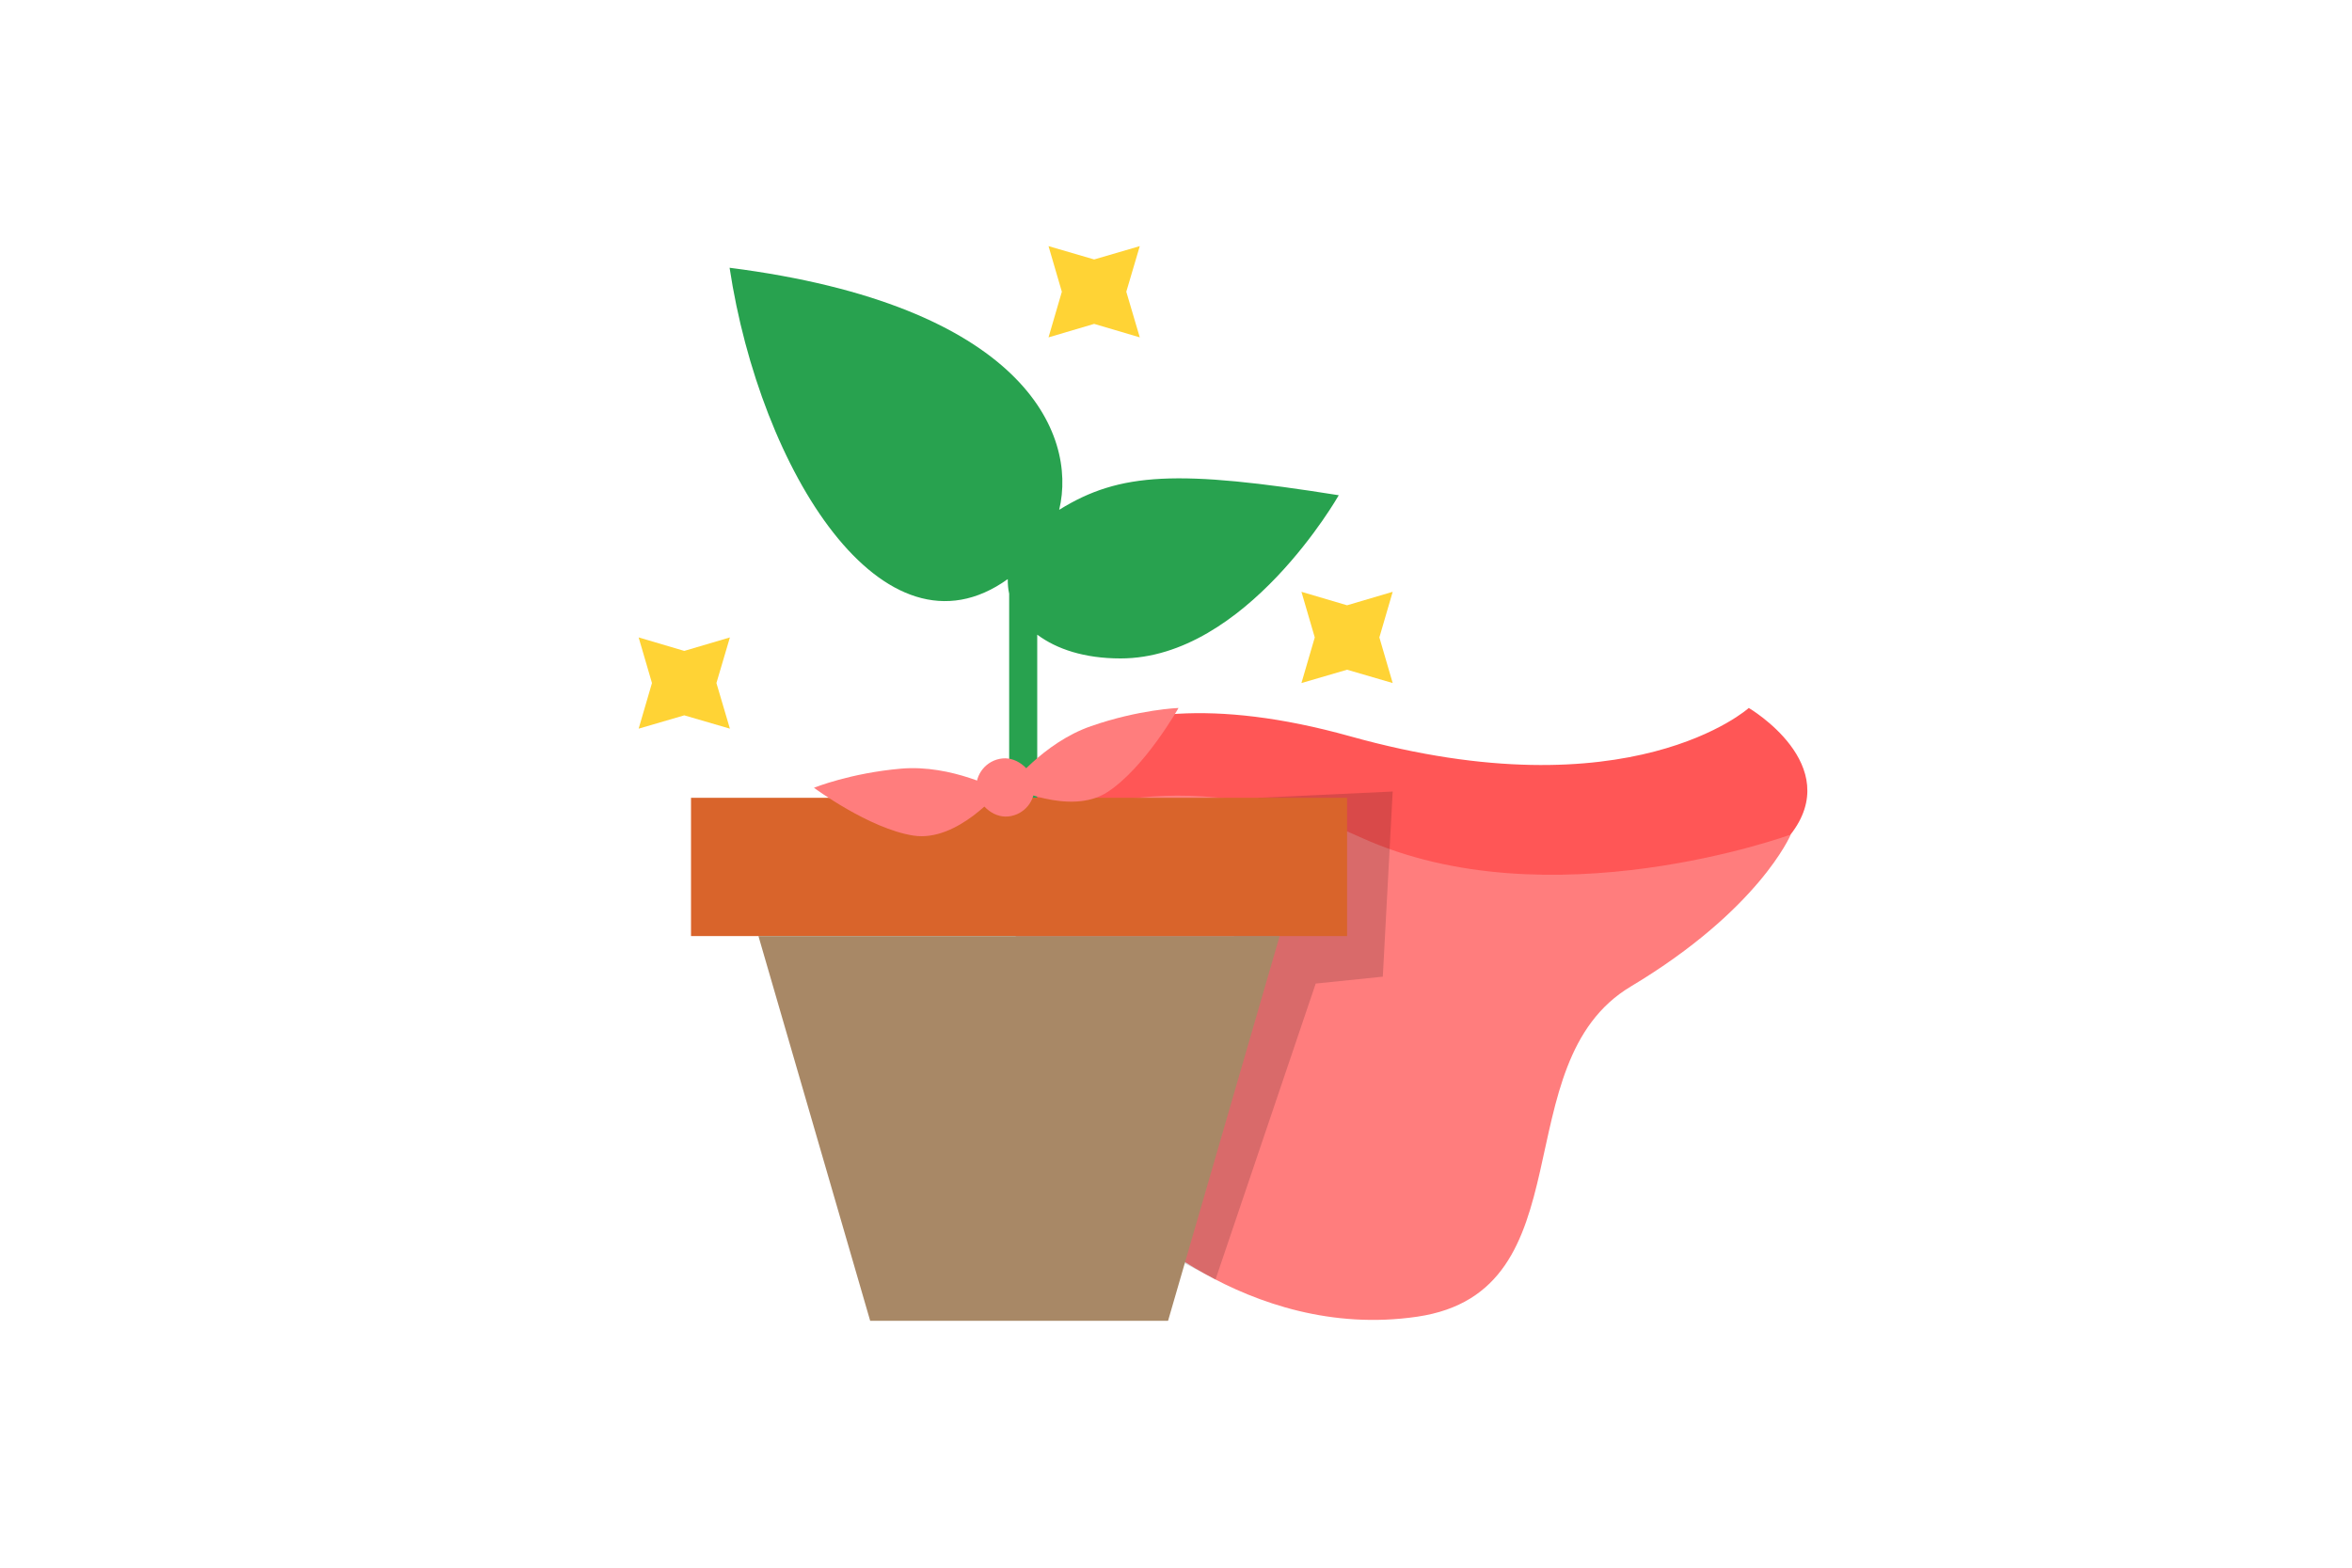 <?xml version="1.0" encoding="UTF-8"?>
<svg id="_Слой_1" data-name=" Слой 1" xmlns="http://www.w3.org/2000/svg" width="150" height="100" viewBox="0 0 150 100">
  <defs>
    <style>
      .cls-1 {
        fill: #ff5656;
      }

      .cls-2 {
        fill: #ffd335;
      }

      .cls-3 {
        fill: #ff7d7d;
      }

      .cls-4 {
        fill: #d9642b;
      }

      .cls-5 {
        fill: #28a24f;
      }

      .cls-6 {
        opacity: .15;
      }

      .cls-7 {
        fill: #a88866;
      }
    </style>
  </defs>
  <g>
    <path class="cls-3" d="M114.2,53.25s-2.01,4.78-10.2,9.68c-8.19,4.9-2.68,19.46-13.62,21.06s-18.93-6.7-18.93-6.7l-9.25-24.35,6.16-4.68,28.83,1.71,14.78-2.23,2.23,5.53Z"/>
    <path class="cls-1" d="M64.1,51.22s4.15-9.24,22.02-4.25c17.87,4.99,25.41-1.81,25.41-1.81,0,0,6.16,3.61,2.66,8.08,0,0-15.4,5.64-27.4.18-12-5.46-20.36-.85-20.36-.85l-2.34-1.35Z"/>
  </g>
  <path class="cls-5" d="M66.16,40.49c1.22.91,2.99,1.51,5.3,1.51,8.01.01,13.92-10.41,13.92-10.41-10.24-1.63-13.95-1.48-17.83.93,1.18-4.92-2.37-13.06-21.02-15.44,1.95,12.89,9.79,25.56,17.74,19.86,0,.31.02.62.09.93v13.03h1.79v-10.41Z"/>
  <polygon class="cls-2" points="69.78 16.55 72.69 15.7 71.83 18.61 72.69 21.52 69.78 20.66 66.87 21.52 67.72 18.61 66.87 15.7 69.78 16.55"/>
  <polygon class="cls-2" points="85.91 38.61 88.82 37.75 87.97 40.66 88.82 43.57 85.91 42.72 83 43.57 83.85 40.66 83 37.75 85.91 38.61"/>
  <polygon class="cls-2" points="43.64 41.52 46.55 40.66 45.69 43.57 46.55 46.48 43.64 45.63 40.73 46.48 41.58 43.57 40.73 40.66 43.64 41.52"/>
  <polygon class="cls-6" points="77.52 81.62 83.91 62.74 88.19 62.3 88.82 50.49 80.24 50.89 75.09 80.34 77.52 81.62"/>
  <polygon class="cls-4" points="85.91 59.71 85.91 50.89 66.16 50.89 64.38 50.89 44.07 50.89 44.07 59.71 48.37 59.71 81.61 59.71 85.91 59.71"/>
  <polygon class="cls-7" points="48.37 59.71 55.49 84.23 55.49 84.25 74.49 84.25 74.5 84.23 81.61 59.71 48.37 59.71"/>
  <path class="cls-3" d="M63.78,50.43s-3.07-1.68-6.31-1.4-5.56,1.22-5.56,1.22c0,0,3.52,2.61,6.34,3.05s5.53-2.87,5.53-2.87Z"/>
  <path class="cls-3" d="M64.39,50.17s2.12-2.79,5.19-3.85c3.07-1.07,5.58-1.16,5.58-1.16,0,0-2.15,3.82-4.54,5.37s-6.22-.36-6.22-.36Z"/>
  <rect class="cls-3" x="62.25" y="48.37" width="3.72" height="3.72" rx="1.86" ry="1.86" transform="translate(-4.68 6.64) rotate(-5.72)"/>
</svg>